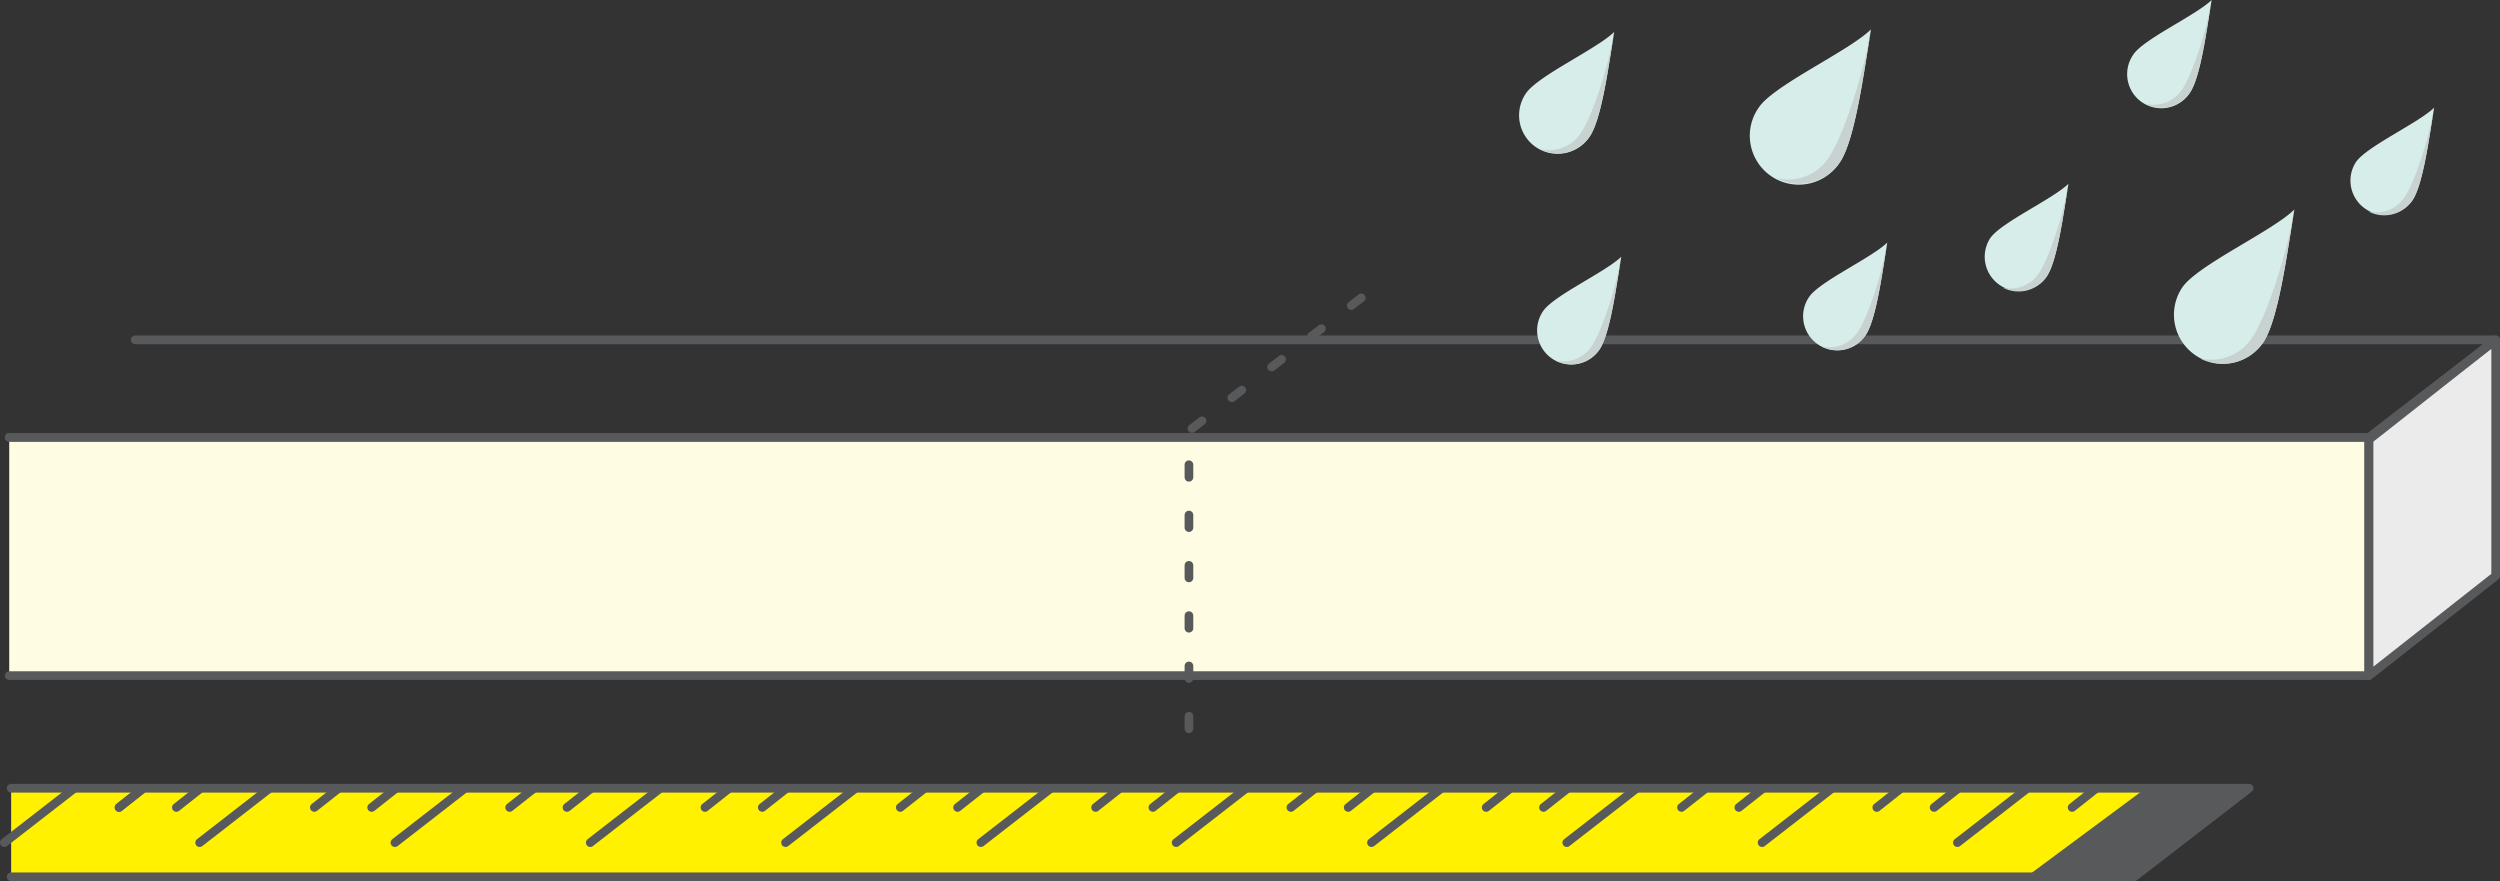 <svg xmlns="http://www.w3.org/2000/svg" viewBox="0 0 994.02 350.35"><rect x="0" y="0" width="994.02" height="350.35" fill="#333333" stroke="none"/><defs><style>.cls-1{fill:#d7ede9;}.cls-2{fill:#c8d2d0;}.cls-3{fill:#fff100;}.cls-3,.cls-5,.cls-7,.cls-8{stroke:#58595b;stroke-linecap:round;stroke-linejoin:round;stroke-width:3.45px;}.cls-4{fill:#58595b;}.cls-5,.cls-8{fill:none;}.cls-6{fill:#fefce2;}.cls-7{fill:#ecebeb;}.cls-8{stroke-dasharray:5 15;}</style></defs><title>icon-uf-fc</title><g id="Layer_2" data-name="Layer 2"><g id="Layer_1-2" data-name="Layer 1"><path class="cls-1" d="M870.73,36.86a13.57,13.57,0,1,1-22.45-15.24c4.21-6.2,25-15.63,31.08-21.62C877.35,12.2,874.94,30.66,870.73,36.86Z"/><path class="cls-2" d="M867.55,35.7a13.58,13.58,0,0,1-14.3,5.58,13.57,13.57,0,0,0,17.48-4.41c4.21-6.2,6.62-24.66,8.63-36.87C877.35,12.21,871.76,29.5,867.55,35.7Z"/><path class="cls-1" d="M959.2,79.67a13.57,13.57,0,0,1-22.45-15.24c4.21-6.2,25-15.63,31.08-21.62C965.82,55,963.41,73.47,959.2,79.67Z"/><path class="cls-2" d="M956,78.5a13.55,13.55,0,0,1-14.29,5.59,13.58,13.58,0,0,0,17.48-4.41c4.21-6.2,6.62-24.67,8.63-36.87C965.82,55,960.22,72.3,956,78.5Z"/><path class="cls-1" d="M813.78,109.94A13.57,13.57,0,0,1,791.33,94.7c4.21-6.2,25-15.63,31.09-21.62C820.41,85.28,818,103.74,813.78,109.94Z"/><path class="cls-2" d="M810.6,108.77a13.56,13.56,0,0,1-14.3,5.59A13.58,13.58,0,0,0,813.78,110c4.22-6.2,6.63-24.67,8.64-36.87C820.41,85.28,814.81,102.57,810.6,108.77Z"/><path class="cls-1" d="M731.53,64.55a19.46,19.46,0,1,1-32.19-21.86c6-8.89,35.84-22.41,44.57-31C741,29.19,737.57,55.67,731.53,64.55Z"/><path class="cls-2" d="M727,62.88a19.45,19.45,0,0,1-20.5,8,19.45,19.45,0,0,0,25.06-6.32c6-8.89,9.5-35.36,12.38-52.86C741,29.2,733,54,727,62.88Z"/><path class="cls-1" d="M632.08,54.29a15.31,15.31,0,1,1-25.33-17.2c4.75-7,28.19-17.63,35.07-24.39C639.55,26.47,636.83,47.3,632.08,54.29Z"/><path class="cls-2" d="M628.49,53a15.3,15.3,0,0,1-16.13,6.3,15.31,15.31,0,0,0,19.72-5c4.75-7,7.47-27.83,9.74-41.59C639.55,26.47,633.24,46,628.49,53Z"/><polyline class="cls-3" points="4.43 313.41 894.24 313.41 848.6 348.62 4.43 348.62"/><polygon class="cls-4" points="853.17 313.41 805.7 348.62 848.6 348.62 894.24 313.41 853.17 313.41"/><line class="cls-5" x1="833.14" y1="313.74" x2="823.89" y2="321.05"/><line class="cls-5" x1="805.7" y1="313.74" x2="778.27" y2="335.04"/><line class="cls-5" x1="778.27" y1="313.74" x2="769.02" y2="321.05"/><line class="cls-5" x1="755.48" y1="313.74" x2="746.23" y2="321.05"/><line class="cls-5" x1="728.05" y1="313.74" x2="700.62" y2="335.04"/><line class="cls-5" x1="700.62" y1="313.74" x2="691.37" y2="321.05"/><line class="cls-5" x1="677.83" y1="313.74" x2="668.58" y2="321.05"/><line class="cls-5" x1="650.39" y1="313.74" x2="622.96" y2="335.04"/><line class="cls-5" x1="622.96" y1="313.74" x2="613.71" y2="321.05"/><line class="cls-5" x1="600.17" y1="313.74" x2="590.92" y2="321.05"/><line class="cls-5" x1="572.74" y1="313.74" x2="545.31" y2="335.04"/><line class="cls-5" x1="545.31" y1="313.74" x2="536.06" y2="321.05"/><line class="cls-5" x1="522.52" y1="313.74" x2="513.27" y2="321.05"/><line class="cls-5" x1="495.08" y1="313.74" x2="467.65" y2="335.04"/><line class="cls-5" x1="467.65" y1="313.74" x2="458.4" y2="321.05"/><line class="cls-5" x1="444.86" y1="313.74" x2="435.61" y2="321.05"/><line class="cls-5" x1="417.43" y1="313.74" x2="390" y2="335.04"/><line class="cls-5" x1="390" y1="313.74" x2="380.75" y2="321.05"/><line class="cls-5" x1="367.21" y1="313.74" x2="357.96" y2="321.05"/><line class="cls-5" x1="339.77" y1="313.74" x2="312.34" y2="335.04"/><line class="cls-5" x1="312.34" y1="313.74" x2="303.09" y2="321.05"/><line class="cls-5" x1="289.55" y1="313.74" x2="280.3" y2="321.05"/><line class="cls-5" x1="262.12" y1="313.74" x2="234.69" y2="335.04"/><line class="cls-5" x1="234.69" y1="313.74" x2="225.44" y2="321.05"/><line class="cls-5" x1="211.9" y1="313.74" x2="202.65" y2="321.05"/><line class="cls-5" x1="184.47" y1="313.74" x2="157.03" y2="335.04"/><line class="cls-5" x1="157.03" y1="313.74" x2="147.78" y2="321.05"/><line class="cls-5" x1="134.24" y1="313.74" x2="124.99" y2="321.05"/><line class="cls-5" x1="106.81" y1="313.74" x2="79.38" y2="335.04"/><line class="cls-5" x1="79.38" y1="313.74" x2="70.13" y2="321.05"/><line class="cls-5" x1="56.59" y1="313.74" x2="47.34" y2="321.05"/><line class="cls-5" x1="56.59" y1="313.74" x2="47.34" y2="321.05"/><line class="cls-5" x1="29.16" y1="313.74" x2="1.72" y2="335.04"/><rect class="cls-6" x="3.68" y="173.88" width="938.11" height="94.74" transform="translate(945.46 442.5) rotate(-180)"/><polygon class="cls-7" points="992.3 135.12 941.95 174.77 941.95 268.62 992.3 229 992.3 135.12"/><polyline class="cls-5" points="3.67 173.88 941.95 173.88 992.3 135.12 53.76 135.12"/><path class="cls-1" d="M899.87,136.18a19.46,19.46,0,0,1-32.2-21.86c6-8.89,35.84-22.41,44.58-31C909.36,100.82,905.9,127.29,899.87,136.18Z"/><path class="cls-2" d="M895.3,134.51a19.45,19.45,0,0,1-20.5,8,19.46,19.46,0,0,0,25.07-6.32c6-8.89,9.49-35.36,12.38-52.86C909.36,100.83,901.34,125.62,895.3,134.51Z"/><path class="cls-1" d="M741.76,133.32a13.57,13.57,0,1,1-22.45-15.25c4.21-6.2,25-15.63,31.08-21.62C748.38,108.65,746,127.12,741.76,133.32Z"/><path class="cls-2" d="M738.57,132.15a13.56,13.56,0,0,1-14.29,5.58,13.57,13.57,0,0,0,17.48-4.41c4.21-6.2,6.62-24.66,8.63-36.87C748.38,108.66,742.78,126,738.57,132.15Z"/><path class="cls-1" d="M636,138.94a13.57,13.57,0,1,1-22.45-15.25c4.21-6.2,25-15.63,31.08-21.62C642.58,114.27,640.17,132.74,636,138.94Z"/><path class="cls-2" d="M632.78,137.77a13.58,13.58,0,0,1-14.3,5.58A13.57,13.57,0,0,0,636,138.94c4.21-6.2,6.62-24.66,8.63-36.87C642.58,114.28,637,131.57,632.78,137.77Z"/><polyline class="cls-8" points="472.73 289.78 472.73 171.33 546.97 114.02"/><polyline class="cls-5" points="3.67 268.62 941.79 268.62 941.79 173.88 3.67 173.88"/></g></g></svg>